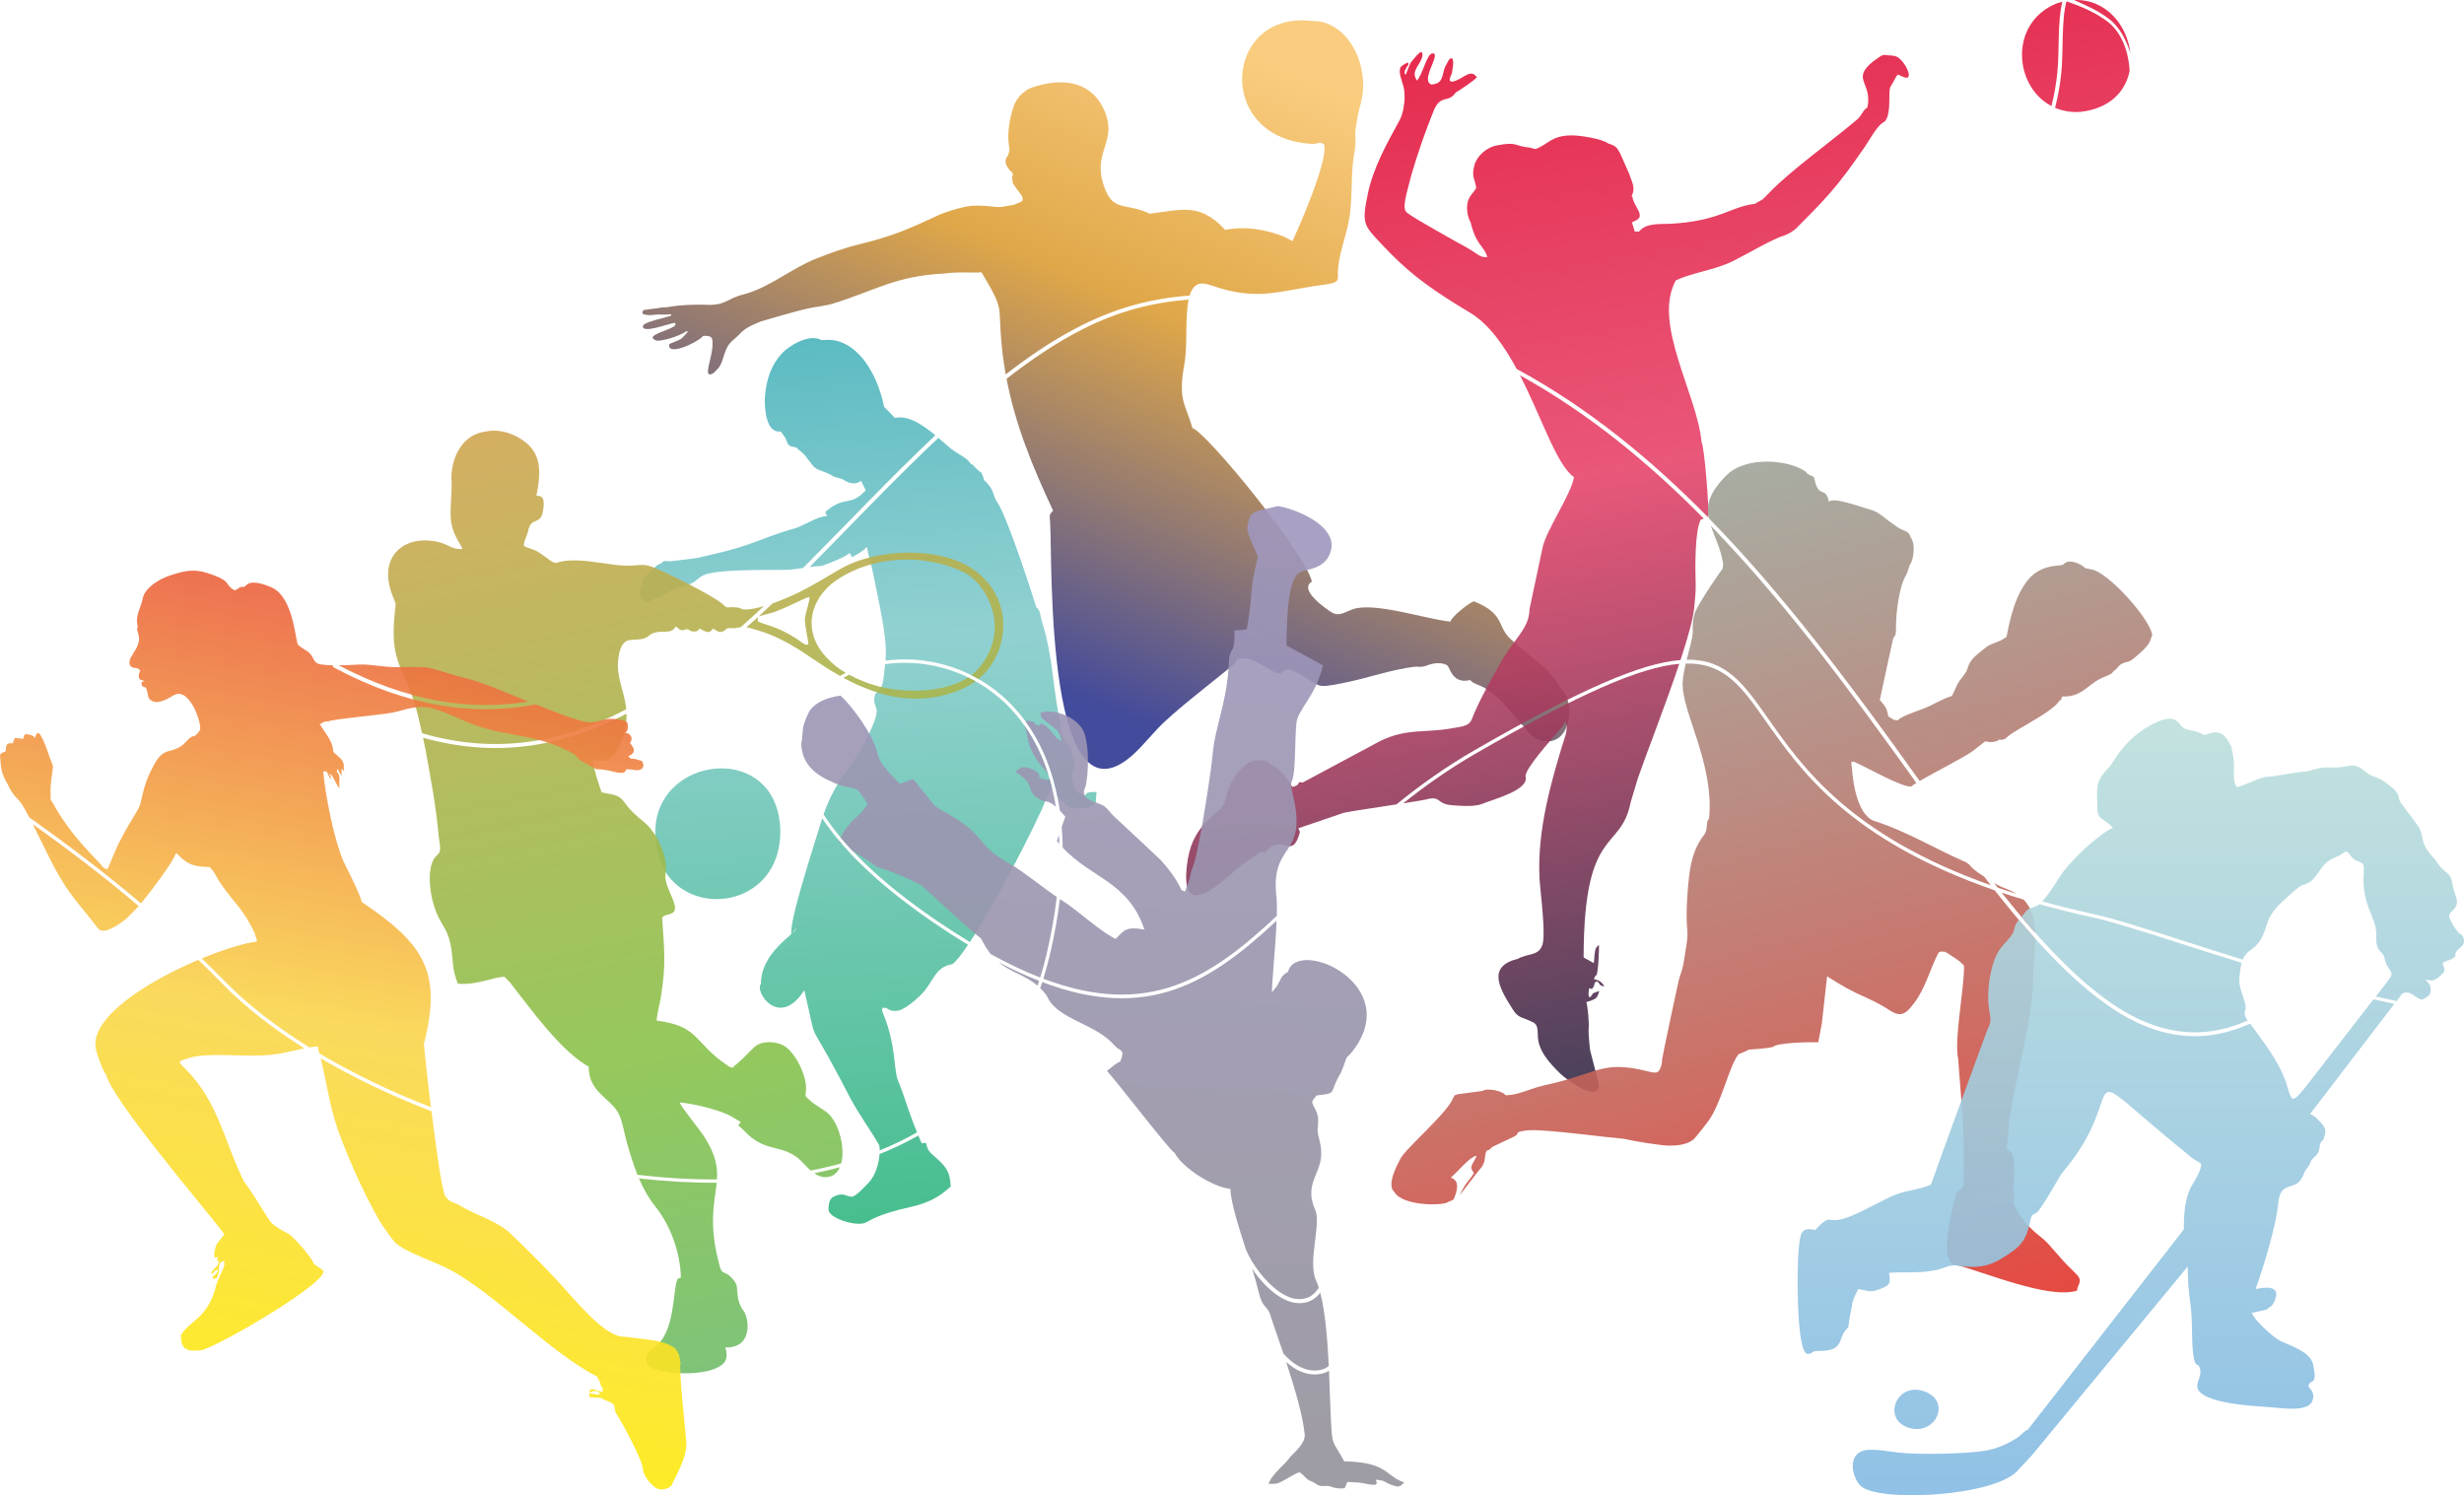 <?xml version="1.0" encoding="UTF-8"?>
<svg id="_レイヤー_2" data-name="レイヤー 2" xmlns="http://www.w3.org/2000/svg" xmlns:xlink="http://www.w3.org/1999/xlink" viewBox="0 0 771.44 468.19">
  <defs>
    <style>
      .cls-1 {
        fill: url(#GradientFill_7);
      }

      .cls-1, .cls-2, .cls-3, .cls-4, .cls-5, .cls-6, .cls-7, .cls-8 {
        fill-rule: evenodd;
        opacity: .9;
      }

      .cls-2 {
        fill: url(#GradientFill_4);
      }

      .cls-3 {
        fill: url(#GradientFill_8);
      }

      .cls-4 {
        fill: url(#GradientFill_6);
      }

      .cls-5 {
        fill: url(#GradientFill_5);
      }

      .cls-6 {
        fill: url(#GradientFill_2);
      }

      .cls-7 {
        fill: url(#GradientFill_1);
      }

      .cls-8 {
        fill: url(#GradientFill_3);
      }
    </style>
    <linearGradient id="GradientFill_1" data-name="GradientFill 1" x1="324.46" y1="212.89" x2="404.8" y2="23.62" gradientUnits="userSpaceOnUse">
      <stop offset="0" stop-color="#2f3791"/>
      <stop offset=".59" stop-color="#dd9e35"/>
      <stop offset="1" stop-color="#f9c771"/>
    </linearGradient>
    <linearGradient id="GradientFill_2" data-name="GradientFill 2" x1="491.33" y1="-11.64" x2="555.69" y2="353.33" gradientUnits="userSpaceOnUse">
      <stop offset="0" stop-color="#e30e34"/>
      <stop offset=".43" stop-color="#e7456b"/>
      <stop offset="1" stop-color="#202a46"/>
    </linearGradient>
    <linearGradient id="GradientFill_3" data-name="GradientFill 3" x1="286.05" y1="488.38" x2="259.87" y2="-11.16" gradientUnits="userSpaceOnUse">
      <stop offset="0" stop-color="#04ab56"/>
      <stop offset=".58" stop-color="#86cccd"/>
      <stop offset="1" stop-color="#0096a7"/>
    </linearGradient>
    <linearGradient id="GradientFill_4" data-name="GradientFill 4" x1="188.43" y1="66.9" x2="275.65" y2="477.26" gradientUnits="userSpaceOnUse">
      <stop offset="0" stop-color="#e59e53"/>
      <stop offset=".62" stop-color="#8ac34b"/>
      <stop offset="1" stop-color="#62ba7b"/>
    </linearGradient>
    <linearGradient id="GradientFill_5" data-name="GradientFill 5" x1="83.41" y1="481.01" x2="140.67" y2="156.27" gradientUnits="userSpaceOnUse">
      <stop offset="0" stop-color="#fff000"/>
      <stop offset=".49" stop-color="#fad64c"/>
      <stop offset="1" stop-color="#e8433a"/>
    </linearGradient>
    <linearGradient id="GradientFill_6" data-name="GradientFill 6" x1="516.75" y1="143.33" x2="593.86" y2="431.1" gradientUnits="userSpaceOnUse">
      <stop offset="0" stop-color="#9da79b"/>
      <stop offset=".2" stop-color="#a89489"/>
      <stop offset=".61" stop-color="#c5645a"/>
      <stop offset="1" stop-color="#e63128"/>
    </linearGradient>
    <linearGradient id="GradientFill_7" data-name="GradientFill 7" x1="360.16" y1="63.78" x2="334.46" y2="554.16" gradientUnits="userSpaceOnUse">
      <stop offset="0" stop-color="#a499c9"/>
      <stop offset="1" stop-color="#90908f"/>
    </linearGradient>
    <linearGradient id="GradientFill_8" data-name="GradientFill 8" x1="667.12" y1="487.72" x2="667.12" y2="205.96" gradientUnits="userSpaceOnUse">
      <stop offset="0" stop-color="#80b8e4"/>
      <stop offset="1" stop-color="#c1e2db"/>
    </linearGradient>
  </defs>
  <g id="_選手" data-name="選手">
    <g>
      <path class="cls-7" d="M268.8,76.54c-4.33,1.06-8.79,2.68-12.91,4.29-8.14,3.17-14.32,8.82-22.63,11.23-5.46,1.25-5.62,3.33-11.07,3.4-3.51-.11-5.96-.13-10.08.26-1.09.1-2.05.29-3.48.5-.38.06-1-.01-1.38.03-.45.05-.83.19-1.26.24-2.01.23-3.71.45-4.31.56-.41.08-.63.7-.55.99.11.38.68.44,1.4.56.77.13,2.24.03,3.18-.12,1.5.05,3.27.02,3.96-.06.89-.1.37.45.35.46-1.68.59-8.43,1.92-8.7,3.14-.59,2.68,8.16-.75,9.79-.91.56-.06.2.26.36.64-.86,1.55-10.19,3.23-6.09,4.83,1.33.51,7.43-1.34,9.39-2.78.32-.24.43.12.65.02-.52.49-1.52,1.8-2.12,2.22-1,.7-3.36,1.34-3.77,1.78-.67,3.89,8.84-.61,10.45-2.48.32-.37,2-.14,2.43.1.89.49.66,2.22.66,2.22.16,4.05-3.23,10.89-.05,9.35.58-.28,1-.87,1.46-1.3,1.55-1.32,1.88-4,2.86-6.28.26-.6.53-1.08.82-1.49.97-1.36,2.12-1.94,3.36-3.3,1.91-2.1,3.93-2.82,6.79-4.03,4.53-1.27,10.3-3.06,14.66-4.03,2.64-.59,5.43-.77,7.98-1.57,13.38-4.16,19.5-8.63,34.76-9.37,4.37-.64,9.57-.1,11.58-.4,7.4,12.4,5.05,9.8,6.32,22.83.3,3.13.73,6.17,1.27,9.16,7.13-5.52,14.32-10.38,21.56-14.22,12.48-6.62,23.89-9.56,36.01-10.46.85-2.82,2.45-4.41,5.53-3.56l1.51.44c14.41,5.03,20.98,1.53,35.15-.31,5.05-.65,4.14-1.67,4.24-3.34-.11-5.47,2.71-11.89,3.63-17.74.98-6.27.42-13.82,1.34-19.11,1.18-6.74-.01-4.85.71-9.51,1.06-6.83,1.04-4.62,1.83-8.63,2.09-10.54-4.26-24.38-15.69-24.23-27.67-3.29-30.7,37.36.64,38.51,1.97-.26,1.58-.65,3.16.02,1.71,4.43-8.17,26.95-9.86,30.38l-2.65-1.38c-5.91-2.31-12.1-3.35-18.39-2.1-7.95-8.61-13.55-6.32-23.64-5.08-6.89-3.36-11-.73-13.71-7.06-5.39-12.56,4.65-15.11-1-26.28-4.3-8.56-13.45-9.14-22.09-6.19-2.68.92-4.98,3.35-5.88,6.13-1.12,3.35-1.92,7.92-1.48,11.4.33,2.61.38,1.75-.26,3.87-.01.05-1.94,1.52.59,4.5,1.76,1.39.57,1.53.77,2.61.46,2.59-.08.95,1.13,2.85,1.04,1.64,2.68,2.82,2,4.2-.16.09-.34.22-.48.29l-2.16.91c-3.09.39-3.38.93-6.6.55-2.32-.27-4.53-.41-6.77-.22-3.31.29-9.08,2.38-9.47,2.56-9.63,4.42-13.85,6.59-25.73,9.51h0ZM315.13,118.61c7.9-6.16,15.87-11.5,23.86-15.54,11.39-5.76,22.02-8.39,33.14-9.26-1.15,5.54-.28,14.38-1.29,19.99-2.07,11.52.14,12.23,2.5,20.23,4.67,1.6,35.53,39.5,37.4,48.08-4.25,2.5,4.23,8.33,5.68,9.32.48.33,1.29.8,2.08.88,1.69.16,3.36-.98,4.95-1.52,6.75-2.4,22.26,2.91,30.65,3.86.27-1.48,5.7-5.81,7.34-6.38,10.45,4.21,6.77,8.27,12.31,12.51,6.47,6.28,9.84,6.47,14.92,14.84,4.59,3.43,3.62,18.57-6.14,16.28-2.26-.53-3.22-1.96-4.9-3.76-4.35-4.64-8.6-11.01-14.3-13.47l-1.43-.59c-1.17-.64-.75-.28-1.62-1.16-5.39,1.39-6.32-3.68-7-4.4-.61-.64-2.34-1.11-4.43-.74-2.24.39-2.97,1.31-5.35.94-7.25.68-15.23,3.64-23.1,5.17-9.24,1.81-6.22,1.05-14.93-3.61-4.21-2.25-3.05,2.07-6.93-.08-4.82-2.8-8.2-5.08-11.42-3.63-.59,1.36,0,.48-1.02,1.6-5.85,4.92-18.65,14.6-23.64,19.95-1.86,1.99-3.69,4-5.52,6.02-29.96,31.59-27.44-59.74-28.15-70.24-.19-2.89-.38-2.51.91-4.04-6.37-13.55-11.76-26.66-14.57-41.24Z"/>
      <path class="cls-6" d="M396.04,267.09c-1.14,0,.36.3,0,0h0ZM438.17,37.68c-4.05,7.38-8.24,14.92-9.91,22.92-1.97,9.45-1.28,9.86,3.96,15.5,8.05,8.65,13.83,12.98,23.62,19.14,1.69,1.06,2.84,1.72,4.47,2.71,5.89,3.58,10.56,10.21,14.52,17.57,22.22,12.04,41.85,28.05,59.84,46.36l.14-.06c.4-1.94-1.18-22.06-2.07-23.35-1.33-14.98-15.54-37.33-8.05-50.7,5.53-2.53,12.05-3.16,17.94-6.05,3.66-1.8,12.77-7.12,15.79-7.89,1.93-.74,3.04-1.43,4.24-2.63,3.36-3.36,6.79-6.78,9.92-10.35,4.56-5.21,7.17-8.98,11.24-14.84,1.51-2.18,3.64-6.24,5.64-7.6,2.27-.83,2.01-6.27,2.08-8.37.07-2.4,0-2.41,1.07-4.1.53-.82,1-2.21,1.65-2.58l1.54.7c3.24,1.48,1.64-3.03-.76-5.42-1.12-1.12-1.99-1.24-3.91-1.32-2.16-.53-2.7.7-4.47,1.75-7.43,5.83-.29,6.61-2.02,14.61-1.31.58-1.6,2.34-3.14,3.68-8.05,6.88-20.8,15.93-27.5,22.92-3.15,3.29-1.85,1.78-4.58,3.55-7.65.84-10.99,5.46-26.66,6.25-2.95.15-7.35-.38-9.59,2.41l-1.34.04-.89-2.86c1.16-.84,3.63-.88,1.79-4.19-2.49-4.48-1.06-3.22-1.9-4.17,1.43-2.51-.06-4.52-.74-6.86l-2.83-6.39c-1.12-2.01-1.33-2.36-3.76-3.14-1.75-1.42-8.86-2.59-11.69-2.53-6.18.13-7.01,2.75-11.06,4.29l-1.94-.48c-4.78-.41-3.58-1.97-10.28-.65-2.93.57-6.05,3.12-6.88,6.06-1.06,3.78.14,4.37.53,7.25-.88,1.64-2.28,2.48-2.71,4.61-.46,2.27.11,4.62.97,6.21,1.79,7.35,4.02,7,5.23,10.8-2.4.21-2.75-.84-6.47-2.98-1.86-1.07-3.93-2.1-6.11-3.39-1.95-1.16-12.37-6.9-12.91-7.84-.07-.12-.14-.22-.2-.35-.9-2.01,1.11-7.67,1.87-11.05,1.97-6.77,4.33-13.57,6.97-20.1,2.21-5.46,4.6-2.31,6.92-5.78.96-.53,6-3.88,6.65-4.8-2.09-3.02-4.51.91-7.76,1.38-1.43-.09-.44-1.56-.04-2.77.09-.94,1.03-5.07-.44-4.49-.59.23-.72.84-1.22,1.73-.62,1.11-.75,1.41-1.05,2.71-.55,2.49-1.15,3.52-3.78,3.72-2.86-1.23,1.1-6.87,1.13-9.03,0-.74-.42-.81-.96-.68-1.58.4-3.15,7.2-4.67,8.45-2.13-3.18,1.3-4.82,1.74-7.8.12-.84-.25-1.48-1.03-.78-.85.76-2.03,2.24-2.61,2.94-.22.26-1.17,2.8-1.18,2.77-.06-.18-.23,1.22-.52.95-.81-.75.46-2.22.93-3.05.18-.32-.02-.54-.1-.59-.29-.16-1.99.95-2.25,1.3-.98,1.31.39,4.49.79,6,.53,1.98.49,4.74,0,7.18-.27,1.36-.68,2.61-1.21,3.57h0ZM475.87,117.5c21.3,11.79,40.19,27.26,57.55,44.87l-.95.37c-1.89,3.73-1.74,15.22-1.58,19.97.08,2.61-.22,4.77-.41,7.2-.3,3.62-2.03,9.76-4.35,16.77-12.36.95-31.3,9.11-64.57,28.29-9.03,5.21-17.05,10.96-24.35,16.9-7.01,1.09-15.3,2.31-16.42,2.61l-14.29,4.86c.59,1.53.41.7.39,1.58-2.3,7.72-4.63,1.43-9.04,4.3-.79.51-1.28,1.26-1.8,1.86-.08-.07-.27-.18-.62-.33l-.47-.18-5.32,3.68c-3.21,1.66-19.77,20.5-18.17,2.05.76-8.72,3.59-13.35,10.27-18.63,3.33-2.64.84-7.75,8.28-14.25,2.1-1.83,6.35-1.9,8.12.21,2.91,1.02,4.79,4.45,6.53,6.78.81-.23,1.25-.44,1.58-.63,0-.01,0-.02,0-.03.75-.91-.09-.9,1.63-.74l24.25-12.99c8.45-4.09,13.93-2.42,22.48-3.99,2.4-.51,5.3-.38,6.24-2.94,1.76-4.82,6.98-14.23,9.65-18.74,3.82-6.47,8.35-9.9,8.35-15.54l4.1-19.31c1.02-5.3,9.12-16.95,9.83-22.12-5.37-3.63-10.07-18.59-16.9-31.88h0ZM439.29,251.55c4.29-.67,7.68-1.24,7.93-1.42,4.07-.76,2.47,1.67,7.62,2.02,2.98.2,6.97.55,9.52-.55,2.88-1.24,14.64-4.22,13.25-8.55.04-2.58,7.91-11.28,9.96-13.68,1-1.29,1.82-1.8,2.45-3.43.87,1.16.42,2.14.29,3.67-4.53,14.35-9.12,30.3-8.31,45.45.23,4.31,2.28,18.85.65,21.36-1.33,2.91-4.43,2.09-7.38,3.78-9.56,2.33-6.14,8.84-1.77,15.67.93,1.45,1.64,2.38,3.72,3.04,3.39,1.49,4.22,1.1,4.24,5.21.02,4.82,3.57,8.61,6.94,11.96,2.54,2.52,13.05,9.74,12.06,2.95-.04-.24-2.55-10-2.61-10.14-.1-.28-.59-5.76-.5-6.4.28-2.02-.24-7.19-.69-8.73.11-.04.27-.08.34-.1l1.03-.32c2.21-.81,2.05-1.25,2.7-3.07-3.35,1.08-1.3.71-3.08,2.08-.53-.72-.24-1.96-.09-2.96-.01.06.76.26.85.28,1.33-1.52.18-1.55,1.5-2.43,1.36.86.39,1.31,2.4,1.61-.63-1.16-1.58-2-3.27-2.23.14-.39.26-.8.48-1.15.91.67,1.14-8.51,1.1-9.63-.83.78-1.16.85-1.4,3.09-.1.91-.08,1.75-.21,2.63l-3.21-1.76c.07-41.75,11.64-32.66,14.77-48.74l2.29-7.6c3.01-8.55,8.76-23.27,12.89-35.6-12.17,1.03-30.86,9.13-63.66,28.04-8.4,4.84-15.91,10.16-22.8,15.66h0ZM651.19,35.04c9.48-.99,14.31-6.5,15.56-12.86-.26-5.63-2.36-11.9-6.82-15.34-3.88-3-8.46-4.86-12.92-6.43-1.66,5.48-.97,16.03-1.67,22.61-.4,3.74-1.04,7.3-1.93,10.73,2.27.97,4.87,1.46,7.78,1.3h0ZM645.7.55c-1.59,6.01-.88,15.64-1.59,22.33-.38,3.59-.99,7.02-1.84,10.32-11.8-6.19-13.29-26.03,1.59-32.11.62-.21,1.23-.39,1.83-.53h0ZM666.97,16.58c-1.22-3.82-3.13-7.9-6.56-10.56-3.42-2.64-7.28-4.36-11.04-6,9.96-.43,16.64,7.9,17.6,16.56Z"/>
      <path class="cls-8" d="M324.43,190.08c1.29,1.09,1.15,2.2,1.75,4.4.32,1.17.84,2.72,1.16,4.06.7,2.91,1.27,5.88,1.74,8.8.23,1.44,2.06,17.18,2.92,18.18.03,1.49.14,3.04.44,4.3.88,3.7,2.2,2.16,3.04,5.54,1.62,6.59.77,4.73.35,6.54-.49,2.09.49,5.36,1.84,6.34,2.25,1.64,2.66.07,2.73,0,.76-.1,1.71-.4,2.9-.22l-.21,2.7c-.1.45.43.85-1.49,1.73-1.81.83-3.89.64-5.9.63-2.35-.77-1.68-1.12-3.34-2.34-.58-.43-.96-.7-1.22-.95-2.86-14.44-9.31-24.9-17.39-31.92-10.81-9.4-24.54-12.63-36.51-11.01.74-7.05-2.28-18.82-3.56-25.8-.27-1.5-1.35-6.26-1.8-7.5l-.45-2.35c-1.07,1.12-1.89,1.69-3.97,2.87-1.31.74-.6-.04-1.47-.94-.81,1.04-7.24,3.68-8.79,4.06-1.3.04-2.52.17-3.73.34,12.84-12.92,26.39-27.32,40.32-40.44,2.06,1.77,3.85,3.43,5.15,4.27,1.59,1.02,4.14,2.32,5.1,4,1,.28.28-.04,1.15.87,2.86,2.99,1.4.35,2.52,2.86.9,2.02-.62.12,1.26,2.08,2.21,2.3,2.01,4.14,2.99,5.68.06.09.14.18.19.26,3.43,4.86,12.28,32.9,12.28,32.95h0ZM251.41,177.86c13.3-13.31,27.17-28.12,41.43-41.56-3.83-3.2-8.45-6.39-12.65-5.44l-3.39-3.48c-1.7-8.33-6.44-18.48-14.85-20.67-1.48-.39-3.19-.33-4.75-.21-3.9-2.29-10.47,2.06-12.34,4.08-3.31,3.57-4.97,8.04-5.4,13.91-.11,4.52.64,11.18,5,10.62l1.47,2.07c1.16,2.93.81,2.25,3.53,3,.44.72,1.6,1.21,2.73,2.63,3.33,4.16,1.9,3.45,6.96,5.39l1.68.9c.58.36,1.3.41,1.97.62,1.75.55.75.28,2.08.98,1.69.89,3.23.92,4.68-.14l1.5,2.95c-4.96,5.32-6.24,1.51-12.18,6.36-.87.71-.27.89.12,1.69-2.94-.02-7.71,3.26-10.37,3.95-4.04,1.05-9.3,3.09-13.18,4.53-5.7,2.12-11.62,3.4-17.5,4.73l-7.84.95c-2.4.11-1.86-.53-3.23.77-1.56.38-2.03,1.59-3.53,2.8-1.51,1.21-2.09,1.35-2.2,3.95-.5.37-1.75,3.27.52,5.09,1.51,1.08,1.39-.39,3.78-.98,2.38-.58,4.09-2.7,7.67-3.56,10.73-2.57-2.28-5.5,31.89-5.34,2.35.01,4.4-.29,6.41-.59h0ZM329.39,246.76c-3.09-12.52-9.02-21.74-16.32-28.08-10.65-9.26-24.2-12.39-35.96-10.72-.35,2.63-.39,6.34-1.56,7.81-.81,1.02-1.71,1.15-1.81,2.81-.27,4.12,2.83,1.74-1.99,11.88-4.98,10.48-9.84,12.8-13.91,24.55,6.46,9.98,17.63,21.11,35.02,33,3.74,2.56,7.33,4.87,10.8,6.97,8.26-12.6,21.18-37.74,23.67-44.32.71-1.88,1.11-1.66,1.78-3.53l.29-.35h0ZM303.06,295.85c-2.04,3.05-3.76,5.25-4.9,6.06-5.48.8-5.95,5.61-9.54,9.29-1.61,1.65-5.34,4.96-7.55,5.27-1.82.26-2.56-.26-2.56-.26-.76-.32-.5-.24-.94-.59-2.63-.11-.57-.27-1.46.57l.18.65c4.44,10.53,3.39,18.07,4.89,21.57,2.01,4.71,2.9,8.79,5.94,16.16-3.73,2.12-7.64,4-11.7,5.64,0-.56-.04-1.07-.11-1.52-2.32-4.26-6.2-9.4-9.16-14.98-1.19-2.24-2.15-4.08-3.31-6.3-10.75-20.41-6.48-8.22-11.03-27.37-7.91,12.4-15.71.27-13.57-1.95-.03-10.12,10.91-15.6,11.09-17.52l-1.55,1.88c-.75-4.07,7.32-28.52,9.23-34.86.14-.46.28-.91.42-1.34,6.61,9.93,17.76,20.93,34.84,32.61,3.74,2.56,7.34,4.88,10.81,6.98h0ZM287.51,355.56c-3.87,2.2-7.93,4.13-12.14,5.8-.2,3.09-1.31,6.96-3.69,9.24-1.13,1.09-3.74,4.13-5.06,4.09-1.23-.04-2.01-.64-3-.69-.92-.05-2.08.44-2.7.75-.96.48-1.53,1.6-1.52,4.03,0,2.61,8.4,5.25,11.3,4.15,1.89-.72,3.64-2.65,14.44-5.02,7.6-1.67,10.77-4.88,12.52-6.42-.32-4.95-1.26-6.07-5.98-10.2-1.59-1.39-1.66-3.29-1.73-3.34-.34-.22-1.18.08-1.31.03-.06-.07-.12-.14-.18-.23-.34-.76-.65-1.49-.94-2.19h0ZM244.31,260.39c-.34-32.23-49.9-22.55-37.01,10.63,7.85,16.98,37,13.32,37.01-10.63Z"/>
      <path class="cls-2" d="M230.95,405.48l-.23-2.21c.18-1.42-1.76-3.47-2.83-4.18-1.33-.89-1.92-.43-2.43-2.23-3.88-13.71-1.64-20.36-1.07-26.52-8.02.04-16.17-.43-24.35-1.37,1.37,3.19,3.05,6.23,5.33,9.07,4.42,5.53,7.68,14.15,7.8,22-.91.53-.89-.17-1.25.97-1.18,3.7-.78,15.04-6.04,20.08-1.47,1.41-4.56,2.55-3.25,6.02,1.66,2.91,16.07,4.3,22.32.93,2.39-1.28,3.09-2.94,2.15-6.12,9.17.21,7.38-10.11,5.26-12.05-.39-.92-.79-1.21-1.08-2.58l-.16-.42-.18-1.4h0ZM224.47,369.29c-8.19.05-16.53-.45-24.89-1.43-1.32-3.27-2.34-6.7-3.36-10.25-.81-2.84-1.33-6.74-2.69-9.19-2.64-4.73-9.29-6.53-9.21-14.42-8.99-5.09-18-17.96-24.71-26.44-.55-.61-1.01-.98-1.6-1.67-3.09-.19-8.37,2.66-14.68,2.12-.92-2.69-1.35-3.7-1.6-7.01-.91-12.02-3.78-9.42-6.28-18.92-1.06-4.02-1.64-10.96.94-13.88.8-.91,1.49-.96,1.39-2.84-.06-1.22-.34-2.49-.45-3.73-.85-9.37-2.36-17.2-4.05-26.57-.27-1.35-.55-2.72-.84-4.08,23.25,6.54,43.99,2.73,63.72-7.52.05,2.01-.19,4.19-.94,6.66-.66,2.18-1.77,4.75-3.02,6.31-1.84,2.3-3.73,2.15-6.78,1.22.65,3.68,1.82,7.24,2.93,10.45,4.4.95,5.43.52,7.73,3.89,1.24,1.83,4.03,4.17,5.79,5.62,3.84,3.18,7.44,11.16,6.52,15.97-.84,4.41,5.68,11.16,1.61,12.54-1.08.37-1.7.29-2.69,1.13.63,10.29,1.3,14.35-.39,24.91-.34,2.1-1.26,5.58-1.34,7.42,13.52,1.67,11.71,7.05,22.01,13.9.87.58.83.75,1.95.83.13-.49.53-.66,1.02-1.06,2.06-1.69,3.69-3.59,5.59-5.36,2.24-2.09,6.27-1.88,8.87-.67,3.81,1.78,7.91,9.9,7.28,14.54-.24,1.77-.12,1.43.9,2.44,2.12,2.1,4.78,3.13,6.3,4.65,3.32,3.34,5.12,10.7,3.87,15.43-3.12.86-6.31,1.61-9.55,2.24-1.57-1.36-2.86-3.02-3.92-3.86-5.71-4.5-10.55-1.73-16.97-8.67-.65-.7-1.25-1.03-1.8-1.73.24-.36.55-.46.77-.99-1.23-.61-2.46-1.54-4.01-2.26-3.85-1.78-10.96-3.46-15.1-3.82.68,1.8,6.09,8.15,7.98,11.18,3.32,5.33,3.93,9.11,3.71,12.93h0ZM196.07,222.1c-.54-5.83-3.32-10.23-2.47-16.02.38-2.58,1.08-5.32,3.58-5.67,1.41-.2,2.92-.08,4.24-.44,1.49-.4,1.78-1.18,3-1.68,2.85-1.18,5.62.54,7.16-2.12.88.42.74.85,1.51,1.08,1.15.33,1.48-.36,2.17-.24.55.1.71.7,1.93.73,1.17.04,1.31-.27,1.8-.91,1.26.42,3,2.2,4.17-.03.98.4,1.88,1.49,3.07.95,1.78-.8.34-1.17,3.31-1.07,1.26.04,1.69-.25,2.44-.36.92-.81,1.84-1.63,2.77-2.47,1.46-1.32,2.93-2.68,4.42-4.06-2.34.68-4.56,1.13-6.13,1.05-1.24-.07-.83-.5-2.41-.64-4.03-.34-2.24.75-4.74-1.34-2.87-2.4-17.61-9.89-21.88-11.43-3.69-1.33-4.21.28-11.12-.53-5.17-.6-11.24-1.97-16.41-1.2-2.79.42-2.15,1.2-4.41-.35-1.23-.85-2.28-1.74-3.56-2.5-1.67-1-2.78-1.06-4.45-1.86-.18-1.53.9-2.9,1.24-4.59,1.04-5.18,4.17-1.26,4.85-7.29.51-4.49-1.43-3.56-2.22-3.96,1.31-6.09,1.6-11.67-2.12-15.5-2.72-2.8-8.29-5.76-13.86-4.5-6.55.81-10.01,6.83-10.56,12.92l-.05.56v1.22c.29,4.17-.66,10.27-.09,13.67.73,4.35,3.06,6.89,3.55,8.42-3.28.12-4.28-1.35-7.08-2.09-10.36-2.77-19.12,3.68-15.3,15.3,1.77,5.4,1.62,1.92,1.05,8.14-1.43,15.61,4.1,16.51,7.61,31.65.36,1.53.71,3.09,1.05,4.66,23.33,6.74,44.09,2.93,63.94-7.5h0ZM233.74,196.41c1.18-1.05,2.36-2.11,3.54-3.19l-.06,1.31c2.59,1.37,5.36,1.13,12.22,5.49,1.05.67,2.71,2.31,3.59,1.73.29-.41-1.12-5.72-1.03-7.86.08-1.8,1.86-6.63,1.38-6.92-.8-.15-9.43,4.52-12.2,5.02l-3.64,1c1.44-1.32,2.9-2.68,4.37-4.08,2.86-1,5.59-2.16,7.23-2.96,6.21-3.02,8.92-4.93,14.2-7.94,11.03-6.27,30.72-7.04,41.25.19,13.08,8.98,11.75,26.1,1.75,34.41-.74-.42-1.48-.82-2.23-1.19.15-.12.3-.23.44-.36,3.94-3.3,7.79-9.82,6.71-17.41-.86-6.07-4.86-12.33-9.98-14.71-12.12-5.63-27.92-4.97-39.13,2.54-8.82,5.91-10.99,16.32-3.49,24.25,2.04,2.16,3.4,3.38,6.13,4.94-.61.31-1.22.64-1.8.98-2.3-1.29-4.56-2.7-6.76-4.19-5.81-3.92-11.54-7.98-19.41-10.22-1.35-.44-2.33-.69-3.06-.82h0ZM254.91,367.37c1.11.76,2.35,1.27,3.73,1.22,2.12-.07,3.51-1.29,4.3-3.11-2.63.71-5.31,1.34-8.03,1.89h0ZM264.05,212.24c11.61,6.27,24.38,9.29,37.68,3.25,1.32-.6,2.56-1.33,3.69-2.18-.76-.43-1.53-.83-2.31-1.2-5.02,3.34-12.24,4.29-18.01,4.15-7.47-.18-13.42-1.88-19.21-4.98-.63.3-1.25.62-1.85.96Z"/>
      <path class="cls-5" d="M184.51,436.1s0,0,0,0c1.28-.35-.58.28,0,0h0ZM164.98,219.5c.13.05.27.1.42.16-18.25,3.02-37.71.01-59.34-11.33,2.52-.03,4.94-.17,5.84-.23,4.28-.25,8.57.99,13.55.79,2.72-.11,5.35-.05,8.06.09,3.17.49,8.25,2.44,11.77,3.25,5.94,1.36,13.69,4.93,19.69,7.27h0ZM167.72,220.57c-19.35,3.71-40.04.78-63.19-11.57-.25-.14-.37-.41-.33-.68-2.4-.04-4.55-.25-5.15-.81l-.67-.74c-1.48-3.23-2.91-2.95-5-4.8-.95-.84-1.28-14.94-8.39-18.06-1.68-.74-5.38-2.14-7.27-1.13-.42.22-.7.6-1.1.85-1.17.59-.36-.28-1.58.33-.75.38-.03.26-1.61.91-3.37-2.05-.83-2.61-6.57-4.78-5.36-2.03-7.92-1.78-13.64.1-3.1,1.02-7.88,3.69-8.55,7.27-.54,2.9-2.49,5.31-1.53,8.76-.93,1.63,1.75,2.85-.6,7.01l-1.67,2.82c-.58,1.38-.53,2.67.96,3.02,1.64.32.93-.12,2.09.87-1.23,2.75.11,2.91.84,3.17.15.05.23.05.26.02.03.04.06.1.1.15-.45.15-.37.13-.82.33.08,1.5.14,1.22,1.31,1.67.9,1.25.35,3.35,1.67,4.01,2.09,1.48,5.15-.46,7.04-1.57,5.05-2.97,8.98,9.09,8.3,10.81l-.3.49c-.25.42-.84,1.01-1.21,1.33-3.1.52-2.25,3.47-8.26,4.81-2.38.53-3.79,2.65-4.85,4.74-1.61,2.87-2.64,5.66-3.42,9.02-.43,1.85-.6,3.22-1.37,4.5-2.86,4.77-3.9,6.42-6.36,11.28-.25.5-3.11,7.29-3.15,7.41-1.28.04-1.63-.86-2.3-1.6-4.14-4.4-6.88-7.19-10.19-11.74-1.2-1.65-1.94-2.75-3.01-4.45-.72-1.09-1.71-3.27-2.34-3.81.07-1.83-.18-2.57.05-4.85.68-6.81,1.15-4.81-.26-8.25-.26-.64-2.84-8.97-4.01-7.79-.33.33-.67,1.19-.77,1.54-.19-.62-.63-.83-1.23-1.01-2.36-.73-2.1.36-2.19.61l-.15.59-2.58-.31c-.35.65-.58.96-.67,1.74l-.79-.09c-1,.21-1.08.25-1.37,1.19l-.05,1.26c-.71.66-.9.05-1.84,1.26.36,4.63.25,5.47,2.61,9.55,1.94,4.18,2.82,3.3,4.94,7.04.54.96,1.08,1.95,1.61,2.96,11.76,8.31,23.49,17.18,34.97,26.91,3.37-4.03,10.41-13.46,10.83-15.58l.53.08c.57.49.99,1.08,1.66,1.61,2.8,2.23,4.77,2.37,8.6,2.55l.42.58c.75,1.12-.17-.74,1.66,2.47,4.04,7.07,8.07,9.15,11.93,17.71.16.89.59,1.47.69,2.29l-.21.28c-3.7.43-10.07,2.36-17.06,5.25,2.38,2.31,4.74,4.66,7.09,7.06,7.12,7.3,16.17,14.33,26.61,20.8.73-.12,1.5-.22,2.33-.31.44.46.29-.71.39.75.14.49.27.98.39,1.45,10.52,6.26,22.33,11.95,34.92,16.83-1.26-10.33-2.23-19.6-2.2-19.81,5.81-22.68,0-31.34-19.5-44.46-.1-1.81-5.26-11.77-5.69-12.74-2.86-6.44-5.7-20.76-6.33-28.1l.96-.05.16.14c.11.29,1.11,2.26,1.2,2.35.34-.58-.22-1.01-.39-1.77,1.1.44,1.44,1.95,2.09,2.9.41.61.5,1.25,1.08,1.64-.34-1.45.63-3.9-.86-5.16.24-1.23-.05-.32.46-.82.06.64.14.6.52,1.26l.55.9-.05-2.3c.46.56.4.48.93.92-.15-.72-.17-.44-.24-1.08.34-1.82-.78-2.92-2.11-4.06-.72-.63-1.16-.62-1.2-1.64-.31-3.18-2.81-5.52-4.24-8.28l.58.08c.62-.72,1.08-.64,2.19-.74,1.69-.73,16.29-2.01,19.89-2.7,3.31-.63,5.63-1.75,9.32-1.81,4.65-.07,11.23,3.73,16.71,5.71,9.8,3.54,19.3,2.89,29.53,8.27,3.99,2.1,1.21,1.76,4.69,3.47,1.29.63,2.35,1.39,3.7,2.01l.08.06,1.57.05c3.32.22,7.46,2.38,7.7-.05l1.73.07c.81.08,1.43.37,2.29.18,1.35-.31,1.58-1.21,1.29-2.08-.29-.87-.41-.81-1.1-.98-.82-.26-1.7-.6-2.69-.48l-.39-.37c-.37-.41.09.33-.39-.52,1.64-.39,2.28-1.86,1.07-3.27l-.59-.83c1.1-1.23.33-2.96-1.46-3.18.33-.29.76-.56.81-1.44.08-1.64-.16-2.14-1.67-2.46-6.35-1.35-6.32.93-10.68.63-3.2-.22-11.66-3.65-16.52-5.59h0ZM135.08,347.94c-12.47-4.8-24.2-10.41-34.69-16.57,2.35,9.46,2.7,15.74,6.62,25.7,3.53,8.98,6.84,16.31,11.5,24.69.83,1.45,4.34,6.5,5.28,7.38,3.19,2.98,12.48,5.96,17.1,8.43,13.96,7.45,31.36,25.94,46.05,33.47l.06.07c.54,1.55.6.47,1.03,2.44.31,1.42.74-.04.63,2.37l-2.51-.81c-1.09-.36-1.55-.12-1.62.99.09-.04.23-.11.44-.2.46-.2-.24,0,.5-.2,1.46-.42,1.96.03,2.51.96-1.67.02-2.19-.29-3.44-.36-.02,1.33-.33,1.26,2.47,1.32,1.84.04.74.15,2.93.96,3.84,1.41,1.67,2.08,3.16,4.31,1.96,2.93,7.92,14.39,8.04,16.44.28,2.74,2.07,5.06,4.22,6.56,1.36.95,3.76.44,4.9-.78,1.14-2.65,4.65-8.28,4.63-12.94,0-1.77-2.62-25.02-1.78-25.31l-.55-2.75c-.36-.83-.89-1.56-1.47-2.13-2.26-1.37-3.58-1.74-6.48-2.27-1.41-.26-9.25-1.17-9.27-1.18-5.55.26-14.45-10.54-17.28-13.54-5.69-6.55-12.2-13-18.28-18.8-3.95-3.77-10.7-5.72-15.18-8.35-1.69-.99-1.09-.71-2.93-1.4-.88-.33-1.83-1.14-2.3-1.97-1.02-1.79-2.8-14.64-4.27-26.54h0ZM95.26,328.26c-4.67.91-7.84,2.19-15.49,2.28-5.11.06-16.03-.82-20.47.72-.97.34-2.33.65-3.01,1.02.06,1.02.94,1.58,1.81,2.45,10.31,10.32,12.12,22.82,18.34,35.32,1.23,1.31,6.36,9.61,7.77,11.84,1.2,1.89,3.72,3.15,6.04,4.4,1.8.97,7.98,8.26,7.93,9.38.02,0,2.28,1.64,2.83,2.02,3.65,2.56-31.72,23.52-37.96,25.09-4.21.43-6.56.02-6.38-4.79,2.86-4.64,8.46-5.15,11.01-15.52.53-2.14,2.94-6.03,2.54-7.07-.18-.47.5-.55-.43-.49l-.93.55c-.21.9-.28.55-.32,1.7-.03,1.09-.13,4.14-2.04,2.95.17-.88.43-.39,1.05-1.14.4-.49.61-.9.63-1.51-2.08.71-1.36,2.59-2.01,1.07.84-1.53,1.45-1.49,1.92-2.37l.42-.81-.05-.07c-.19-.68,0-.54-.62-.79.22-.31.38-.49.49-.93-1.45.25.32.31-1.15.22l-.12-.99c.05-.91.44-2.58.8-3.2.48-.84,2.11-2.41,2.3-3.28-7.17-9.32-35.04-41.92-36.95-49.85-1.02-1.08-2.69-5.83-3.14-7.7-2.43-9.96,16.09-21.46,32.01-28.22,2.49,2.4,4.96,4.86,7.4,7.37,6.94,7.12,15.7,13.98,25.78,20.32h0ZM43.42,283.69c-.16.19-.31.35-.44.49-.95,1-1.85,1.9-2.79,2.87-1.39,1.42-5.17,3.99-7.23,4.34-.63.04-.95.1-1.49-.08-.49-.17-1.26-1.18-1.59-1.64-2.56-3.39-5.54-6.75-7.97-10.1-4.45-6.12-7.95-14.19-11.64-21.49,11.15,7.93,22.27,16.39,33.15,25.62Z"/>
      <path class="cls-4" d="M654.68,178.25c5.47.86,18.72,15.9,19.14,20.62-.88,2.05-.1,2.65-5.92,7.4-1.53,1.25-2.03.81-3.46,1.5-1.33.64-1.3,1.49-2.67,2.32-.54.68-.63.84-.93.92-.81.57-2.14.94-2.99,1.36-4.53,2.23-6.16,5.99-12.24,5.7-.49,1.78.03.26-1.39,2.05-2.19,2.74-10.59,7.14-13.66,9.1-3.11,1.94-2.17,2.26-4.09,2.44l-.46-.14c-.52.39-.1.27-1.2.64-.34.11-.88.18-1.25.2-.73.03-1.26-.14-2.06-.22l-3.84,3.02c-2.82,2.02-11.99,6.68-16.63,9.38l-.03-.04-.03-.04-.03-.04-.03-.04-.03-.04-.03-.04-.03-.04-.12-.17-.03-.04-.03-.04-.03-.04-.03-.04-.03-.04-.48-.67-.03-.04-.03-.04-.03-.04-.03-.04-.06-.08-.03-.04h0c-.25-.35-.49-.69-.73-1.02-.76-1.06-1.51-2.11-2.27-3.17l-.23-.32c-.74-1.03-1.49-2.06-2.23-3.1l-.17-.23c-.71-.99-1.43-1.98-2.14-2.96l-.27-.38c-.73-1-1.46-2.01-2.19-3.01l-.29-.39c-.68-.94-1.37-1.87-2.06-2.81l-.33-.45c-.71-.97-1.42-1.93-2.13-2.89l-.41-.55c-.64-.87-1.29-1.73-1.93-2.6-.15-.2-.29-.39-.44-.59-.68-.92-1.37-1.84-2.06-2.75-.18-.24-.36-.48-.54-.71-.61-.82-1.23-1.63-1.84-2.44-.21-.28-.42-.55-.63-.83-.63-.82-1.25-1.65-1.88-2.47-.21-.27-.42-.55-.63-.82-.6-.78-1.2-1.56-1.8-2.34-.25-.33-.5-.65-.76-.97-.59-.76-1.18-1.52-1.77-2.28-.24-.3-.47-.6-.71-.9-.58-.74-1.16-1.48-1.75-2.22-.3-.38-.6-.76-.9-1.14-.55-.69-1.1-1.38-1.65-2.07-.26-.32-.52-.65-.78-.97-.58-.72-1.16-1.44-1.75-2.16-.32-.39-.64-.78-.96-1.17-.54-.66-1.08-1.31-1.62-1.97-.31-.37-.62-.75-.93-1.12-.56-.68-1.13-1.35-1.69-2.03-.31-.38-.63-.75-.94-1.12-.54-.64-1.08-1.28-1.62-1.92-.34-.4-.69-.81-1.03-1.21-.57-.67-1.14-1.33-1.71-1.99-.3-.34-.59-.68-.89-1.02-.54-.62-1.09-1.25-1.64-1.87-.37-.42-.74-.84-1.11-1.26-.56-.63-1.13-1.27-1.69-1.9-.3-.33-.6-.66-.89-.99-.56-.62-1.12-1.24-1.69-1.86-.37-.41-.75-.82-1.12-1.22-.57-.62-1.14-1.23-1.71-1.85-.3-.32-.59-.63-.89-.95-.59-.63-1.19-1.26-1.78-1.88-.37-.38-.73-.77-1.1-1.15-.58-.61-1.17-1.21-1.75-1.81-.29-.3-.58-.59-.86-.89h0c-.78-3.92.07-7.88,5.48-13.33,6.11-6.16,19.36-5,24.66-1.37l.64.63s.08.11.11.17l1.05.56c1.03.41.97.21,1.27,1.51,1.37,5.87,3.43,1.66,4.44,6.74,1.19-1.72,10.31,1.74,12.59,2.33,2.57.63,4.04,2.04,6.15,3.67.83.64,1.63,1.09,2.41,1.7,2.14,1.67,3.79.97,4.5,3.57,1.57,1.85.82,7.18-.29,8.35l-1.04,3.06c-.04.07-.1.16-.14.23-.04.07-.1.15-.14.22-2.07,3.52-3.01,11.54-3.05,15.62-.01,1.74.15,2.93-.85,3.87-1.38,6.46-2.87,12.89-4.21,19.4,1.75,2.02,2.22,2.58,2.65,5.18,1.46.66.87,1.01,2.94,1.21,1.34-1.42,6.28-2.94,8.47-3.82,2.63-1.05,5.73-3,8.22-3.72l.29-.07c2.36-4.73.92-2.81,4.02-6.93,1.64-2.18.24-3.14,4.53-6.65,3.86-3.15,2.9-2.11,6.87-3.89l1.67-1.02c.88-4.74,2.23-10.19,4.21-13.97,2.84-5.42,6.02-7.91,11.88-8.4,2.46-.2,1.24-.42,2.81-1.09,1.59-.67,4.73.79,5.74,1.89l1.84.42h0ZM599.95,245.16v-.02s-.02-.02-.02-.02v-.02s-.02-.02-.02-.02v-.02s-.02-.02-.02-.02c-.22-.31-.44-.62-.66-.92v-.02s-.02-.02-.02-.02v-.02s-.02-.02-.02-.02c-.77-1.07-1.53-2.14-2.3-3.21l-.17-.23c-.77-1.06-1.53-2.13-2.3-3.19l-.09-.13c-.74-1.02-1.48-2.05-2.22-3.07l-.22-.3c-.74-1.02-1.48-2.05-2.23-3.07l-.24-.32c-.71-.97-1.42-1.94-2.13-2.92l-.26-.36c-.73-.99-1.46-1.99-2.19-2.98l-.32-.44c-.7-.95-1.4-1.89-2.1-2.84l-.34-.45c-.69-.93-1.38-1.85-2.07-2.78l-.44-.58c-.71-.94-1.41-1.88-2.12-2.82l-.37-.49c-.66-.87-1.32-1.74-1.98-2.61l-.47-.62c-.7-.91-1.4-1.83-2.1-2.74-.16-.21-.33-.42-.49-.64-.63-.82-1.27-1.64-1.91-2.46-.17-.22-.35-.45-.53-.67-.69-.88-1.37-1.75-2.06-2.63-.19-.24-.37-.47-.56-.71-.64-.81-1.28-1.61-1.92-2.41-.22-.27-.43-.54-.65-.81-.64-.8-1.29-1.6-1.93-2.4-.2-.25-.4-.5-.61-.75-.66-.81-1.32-1.62-1.98-2.42-.22-.27-.44-.54-.66-.81-.63-.77-1.27-1.53-1.9-2.29-.21-.25-.41-.5-.62-.74-.69-.83-1.39-1.66-2.09-2.48-.21-.25-.43-.5-.64-.75-.63-.74-1.26-1.47-1.89-2.21-.22-.26-.44-.52-.67-.78-.69-.8-1.38-1.6-2.08-2.39-.22-.25-.44-.5-.66-.75-.64-.73-1.29-1.46-1.93-2.18-.25-.28-.51-.57-.76-.85-.66-.74-1.33-1.48-2-2.21-.22-.24-.45-.49-.67-.73-.68-.75-1.37-1.5-2.06-2.24-.24-.26-.48-.52-.72-.78-.67-.72-1.34-1.43-2.01-2.14-.22-.23-.43-.46-.65-.69-.75-.79-1.5-1.57-2.26-2.35,1.17,3.45,3.1,7.09,3.89,11.87l-.16,1.54c-.08.03-7.49,10.51-8.77,14.03-.68,2.4-.61,3.58-.61,5.97-.11,2.04-1.06,5.25-1.9,8.54,12.42-.2,17.86,7.54,25.65,18.61,10.6,15.08,25.62,36.44,69.59,52.01l-.03-.04c-.28-.36-.55-.71-.83-1.07l-.03-.04-.17-.22c-.33-.42-.65-.84-.97-1.27-1.37-.87-2.75-1.81-3.82-2.82-.63-.59-.7-.94-1.69-1.59-.53-.43-.18-.12-.98-.47-9.92-4.44-17.58-9.14-27.27-12.41-5.68-1.11-7.37-11.41-7.7-16.92,0-.39-.08-.57-.18-.66-.02-.1-.02-.2,0-.27.24-1.23-.55-.74.78-.92,4.35,1.91,14.98,8.04,17.97,7.79.21-.24.78-.63,1.58-1.13h0ZM624.34,276.48c1.94,1.23,3.33,1.54,5.56,2.6.54.25,1.03.53,1.5.82-2.02-.63-3.98-1.28-5.9-1.93l-.02-.02-.24-.3-.02-.02-.02-.02c-.28-.36-.57-.73-.85-1.09l-.02-.02h0ZM633.59,281.68c-2.37-.71-4.66-1.44-6.89-2.18l.02.02c.22.27.43.55.65.82.16.2.32.4.49.61.22.27.44.55.66.82.15.19.31.38.46.57.23.28.45.56.68.83.17.21.34.41.5.62.21.26.42.51.63.77.17.21.35.42.52.63.21.26.43.51.64.77.18.21.35.42.53.64.21.25.42.5.64.76.17.21.35.41.52.62.22.26.44.51.66.77.17.2.34.4.52.6.22.26.44.51.66.76.17.19.33.38.5.57.23.26.46.53.69.79.16.18.32.37.49.55-.15-4.02-.99-7.64-3.57-10.33h0ZM637.18,293.92c-.21-.23-.42-.46-.62-.7-.19-.22-.39-.43-.58-.65-.19-.22-.39-.44-.58-.66-.21-.24-.43-.49-.64-.73-.2-.23-.4-.46-.59-.68-.19-.23-.39-.45-.58-.68-.2-.24-.41-.47-.61-.71-.19-.22-.37-.44-.56-.66-.22-.26-.44-.52-.67-.79-.16-.19-.32-.37-.47-.56-.25-.29-.49-.59-.74-.88-.13-.16-.26-.31-.39-.47-.27-.33-.54-.66-.81-.99l-.33-.4c-.29-.36-.58-.71-.87-1.07l-.26-.32c-.3-.37-.6-.75-.9-1.12l-.22-.27c-.32-.4-.64-.8-.95-1.19l-.17-.21c-.33-.41-.65-.83-.98-1.24l-.14-.17h0c-45.48-15.71-60.85-37.57-71.65-52.94-7.57-10.78-12.87-18.31-25.07-18.07-.49,2.04-.89,4.05-.99,5.79-.49,9.16,10.07,25.55,8.26,42.89-.85.32-.49,2.85-1.14,4.3l-.37.63c-2.71,3.39-4.02,7.47-4.66,12.42-.51,3.81-1.16,12.5-.67,16.91.36,3.29-.43,5.84-.88,9.33-.4,3.09-.9,3.92-1.68,6.6-.25.84-5.27,24.46-5.26,24.99l-.13,1.46c-.83,3.08-1.37,3.13-4.57,2.33-13.38-3.34-15.55.38-28.57,3.56-2.62.64-5.25,1.16-7.73,2.05-2.24.81-5.55,2-8.09,1.91-.71-1.34-5.86-2.38-7.13-1.35-.09,0-7.96,1.07-7.98,1.08-1.6.77-.48-.06-1.23,1.12-1.98,4.93-14.8,15.65-16.58,19.12-1.22,2.37-4.32,8.22-1.84,10.34,2.39,4.42,15.53,4.44,16.98,3.04.35-.12,1.63-.66,1.57-.71,0-.06,1.95-4.07.62-5.78-.32-.42-.87-.89-1.52-1.03,2.37-2.04,5.76-6.41,8.11-6.9-.65,1.8-1.9,2.86-1.64,4.14l.78,1.35c-.97,1.5-1.29,1.89-2.4,3.2-.52.62-1.66,2.83-2.08,3.74l6.2-8.03c.87-.88,1.1-1.41,1.59-2.65.58-5.19.72-2.25,2.41-4.47l6.7-3.18c2.35-1.08-.19-1.41,3.59-1.93,1.78-.24,3.42-.17,5.21-.06,8.42.52,17.28,1.83,25.78,2.62,3.01.72,10.62,1.97,13.84,2.13l2.1-.05c2.47-.15,4.89-.88,6.12-2.19,1.25-1.45,3.27-4.02,4.27-5.37,4.16-5.59,6.58-17.42,9.57-21.07.94-.3,2.01-.82,3.23-1.38.17-.08,5.81-.31,7.62-.89,1.08-1.31,11.7-1.53,14.07-1.42l1.1-5.8,1.66-14.84c4.96,3.14,7.28,4.5,12.94,6.99,1.56.69,2.73,1.35,4,2.03,3.4,1.82,5.74,4.8,9.07.89,1.08-1.27,1.83-2.27,2.66-3.65,2.7-4.51,3.77-9.01,6.23-13.69.75-.53.85-.29,2.11-.24,2.01,1.36,4.23,2.48,5.86,4.31.1,7.38-3.17,23.16-1.85,29.09.67,9.4,1.73,19.36,1.75,28.77l-.06,10.84c-.88,2.07-1.81,1.56-2.46,3.05-.03.07-2.05,9.02-2.08,9.3-.41,3.4-.98,6.83-.42,10.23l.33.06c.25.72.34,1.1.54,1.68l1.12.48c9.55,2.46,29.44,10.99,38.48,8.29.35-2.63,2.34-2.89-.96-5.98-5.14-4.81-7.54-8.76-10.33-10.81-1.41-1.01-4.01-3.51-5.09-4.82-3.83-4.64-2.37-4.56-3.54-5.77.21-1.28.76-2.98-.06-3.73.03-2.63,1.51-12.35-1.61-12.82-.14-.17-.24-.26-.3-.31,0-.08,0-.23-.05-.48l.73-8.27c1.71-12.79,7.33-31.66,7.48-44.42.05-4.21.62-8.64.66-12.76Z"/>
      <path class="cls-1" d="M323.59,226.06c-1.35-.45-2.13-.46-2.56-.25,5.22,7.13,9.11,16.38,10.79,28,.51.52,1.07,1.14,1.71,1.89l-1.13,3.22c.18,2.09.29,4.26.32,6.49,9.01,9.65,20.55,10.65,25.6,25.67-5.84-1.09-6.34.22-9.01,2.91-4.08-1.75-12.01-8.98-16.2-11.64-.43-.27-.86-.55-1.28-.83-.66,5.48-1.69,11.3-3.14,17.47-.61,2.57-1.29,5.06-2.04,7.47,32.95,12.44,52.22-.11,73.09-19.67.07-2.43.05-4.53-.11-5.98-2.01-17.61,10.08-11.86,5.08-32.26-1.06-4.34-.2-2.59.34-6.4.51-3.65.39-10.8.82-15.59.4-4.49,6.06-8.46,8.33-18.21l-11.43-6.26c.16-12.32.82-20.47,3.97-22.71,1.89-1.34,8.71-.82,10.06-7.43,1.5-7.37-10.85-12.55-16.68-13.5-7.22,1.87-8.57,1.13-9.44,5.69-.27,1.41-.17,2.14.29,3.46.7,2.05,2.13,4.81,2.87,6.72-3.17,12.74-1.05,8.76-3.49,22.77-5.58.87-3.36-1.32-3.96,4.21-.33,2.99-1.59,2.42-1.61,5.71-.46,12.45-4.43,20.71-5.09,28.93-.39,4.91-4.21,30.07-6.07,35.06-.7,1.87-.8,2.27-1.19,4.2l-1.41,3.95-1.08-.42c-1.85-3.83-3.88-6.44-6.52-9.42-4.69-4.42-9.31-8.75-14.12-13.2-2.7-2.49-2.5-3.57-5.55-4.58-2.6-.86-5.54-2.03-3.96-4.98,1.11-4.07,1.47-15.23-1.25-18.78-3.59-4.68-10.2-5.67-12.85-4.53.55,2.11-.14,1.09,3.5,4,2.03,1.62,2.36,1.51,3.13,4.76-3.17-1.52-2.74-3.84-6.25-5.43-.42-.19-.84,1.85-2.48-.5h0ZM320.62,227.04c3.08,4.35,5.67,9.48,7.57,15.44-.29-.47-.75-1.06-1.43-1.82-3.97-4.45-4.74-7.58-5.53-12.13,0-.02-.46-.76-.61-1.49h0ZM328.59,243.83c.81,2.75,1.48,5.68,1.98,8.78-2.82-2.49-3.28-1.06-5.49-2.57-4.04-2.3-.57-4.37-7.16-8.33,1.44-1.49,2.65-2,5.2-.88,4.44,1.95.07,2.54,4.44,3.31.02-.04.84.14,1.03-.31h0ZM331.53,261.42c.05.91.09,1.84.12,2.78-.26-.3-.51-.61-.76-.93l.65-1.84h0ZM330.86,280.86c-.65,5.6-1.7,11.56-3.19,17.9-.59,2.52-1.26,4.96-2,7.33-4.84-1.89-9.98-4.31-15.46-7.32-1.05-1.3-2.07-2.89-3.04-4.9-4.52-3.4-18.32-16.51-18.96-16.84-3.13-1.63-10.82-5-13.77-5.59-.6-.7-4.52-3.22-7.73-5.22-1.25-1.34-2.42-2.66-3.51-3.96,2.66-5.76,6.73-6.93,8.41-10.64-4.59-7.16-3.08-3.37-10.52-6.51-6.23-2.64-9.98-5.99-10.26-12.33.4-1.05.29-3.07.66-5.31.51-1.82,1.22-3.54,2.13-5.14,1.66-2.09,4.53-3.84,9.55-4.53,4.02,3.78,10.24,12.34,11.5,17.99.83,3.76,4.48,6.9,7.06,9.64l4.15-1.51,6.39,7.91c1,1.33,4.03,2.41,8.64,5.58,7.79,5.37,5.31,7.52,15.46,13.2,3.78,2.12,9.11,6.55,14.5,10.24h0ZM262.75,263.32c-.05.13-.1.25-.15.38.2.11.53.31.97.57-.28-.32-.55-.64-.82-.96h0ZM312.72,301.32c4.42,2.31,8.62,4.24,12.62,5.8-.17.51-.34,1.03-.51,1.53-4.02-3.45-8.22-4.1-12.11-7.33h0ZM325.67,309.42c.22-.64.44-1.28.65-1.92,33.04,12.53,52.5.23,73.37-19.22-.36,8.89-1.66,20.96-1.42,22.41l1.49-1.93c1.24-1.96,1.17-3.18,3.5-4.48,2.97-10.88,36.4,3.96,20.24,24.84-1.82,2.35-1.65.9-2.66,4.18l-.93,2.41c-4.13,6.79-.78,6.54-7.7,7.28l-1.14,1.46c-.95,1.21,1.67,3.12,1.63,6.15-.06,4.43-.57,2.28.6,7.31,2.15,9.22-5.73,11.44-1.48,21.04,1.86,4.21-2.42,16.19.18,21.89.33.72.63,1.52.9,2.4-1.35,1.96-2.84,3.34-5.66,3.52-7.08.47-14.83-9.78-17.17-15.54-2.35-7.31-4.92-15.5-4.81-18.94-5.66-.57-15.22-6.78-17.55-11.37-1.22-.27-17.82-22-21.13-25.59,1.56-1.16,2.19-1.97,4.18-2.99,1.64-4.02-.17-3.05-1.83-4.99-5.36-6.24-15.46-7.72-19.9-13.33-.84-1.06-.99-1.86-1.56-2.59-.6-.76-1.2-1.42-1.81-2.01h0ZM392.02,397.28c.4,1.28.76,2.45,1.05,3.48.47,1.66,1.2,5.06,1.89,6.58,1.02,2.26,2.18,2.22,2.83,4.65.36,1.32,2.07,6.01,4.03,11.83,2.77,3.17,6.37,5.56,10.42,5.29,1.63-.11,2.81-.61,3.78-1.39-.4-8.2-1.09-16.94-2.68-22.96-1.44,1.84-3.14,3.08-6.01,3.27-5.65.37-11.56-5.23-15.31-10.74h0ZM402.72,426.48c2.71,2.46,5.98,4.1,9.6,3.86,1.55-.1,2.76-.51,3.77-1.15.24,5.46.37,10.58.55,14.41.48,9.85.41,6.92,4.22,13.97,13.91.27,12.75,4.67,18.78,6.59-1.62,1.89-2.05,1.35-4.37.65-2.43-1.08-1.57-1.19-4.58-1.5,1.51,2.83-2.37,1.15-5.52.88l-3.32-.18-.87,1.99c-.88.09-1.46.08-2.19,0-.16-.02-1.08-.19-1.27-.23-2.59-.53,1.94-.17-2.22-.5-3.2.23-2.47-.6-5.19-1.63-1.03-.33-2.68-2.6-3.23-2.61-.95-.03-3.97,2.13-6.27,3.17-1.46.66-2.11.33-3.42.42.91-3.01,5.4-6.26,6.82-8.5.3-.47,4.75-4.02,4.48-6.9-.54-5.83-3.23-14.93-5.79-22.7Z"/>
      <path class="cls-3" d="M622.83,316.51c.78,3.97.15,3.88-.97,6.84-1.42,3.73-17.16,46.94-17.26,47.46-1.64,1.17-7.48,1.99-10.06,2.87-4.8,1.63-12.13,6.38-17.28,7.88-5.69,1.66-3.63-1.94-9,3.59-4.55-1.15-4.62,1.39-5.09,5.66-.64,5.74-.76,31.36,2.4,33,.99.52,1.81-.52,2.59-.72l1.72-.1c7.21,0,5.77-3.81,7.73-6.2,1.54-1.89.92-.63,1.34-3.32.16-1.01.47-2.74.76-3.93.36-1.46-.09-.47.27-1.65.98-3.23.65-1.61,1.77-4.24,3.28.44,3.65,1.26,7.07-.11,2.98-1.19,3.11-1.63,2.62-5,5.3-.4,9.42.28,14.88-.9,2.15-.47,4.15-1.69,6.21-1.39,8.38,1.22,11.63-.16,17.89-4.69,4.35-3.15,4.61-7.02,5.42-10.07.41-1.54.66-.9,1.97-1.94,1.24-.99,6.47-10.13,7.5-11.92,23.91-27.75-.13-38.24,41.1-4.98.89.68,1.8.89,2.77,1.83-.24,3.29-2.78,5.66-3.96,8.91-1.3,3.59-1.48,7.47-1.52,11.59l-48.82,62.68c-.47.15-.04-.1-.8.43-1.63,1.13-1.13,1.48-4.8,3.45-2.03,1.09-4.53,2.1-7.13,2.6-5.71,1.09-21.44,1.43-27.84.68-3.01-.35-5.86-.94-8.98-.86-7.58.19-5.56,8.78-2.69,11.38,5.6,5.08,41.3,3.29,48.89-4.7l4.67-5.02,48.74-59.05c0,3.85.21,7.16.76,11.01.97,6.82.23,11.48,1.04,16.9.6,4.05,1.32,1.98,1.96,3.77,1.2,3.36-3.02,5.76,1,8.38,4.15,2.71,13.59,3.5,19.39,3.86,5.46.33,14.03,2.04,15.04-2.37.49-2.13-.57-2.83-1.44-4.08.63-2.16,1.83-.66,2-3.09.06-.82-.34-3.17-.55-3.95-1.11-4.21-8.56-6.04-11.07-7.63-1.83-1.15-7.53-6.27-8.05-8.31l4.7-1.03c.58-.8,1.43-.51,2.37-2.57,2.68-5.9-4.68-4-5.88-3.86,2.3-6.35,6.43-19.7,7.08-26.93.68-7.62,5.73-3.01,7.94-8.99.62-1.66.78-1.28,1.63-2.66.97-1.57.18-1.24,1.64-2.68.8-.79,1.36-1.08,1.66-2.65.18-.9,0-1,.37-1.81.33-.71.57-.68.76-.8.71-2.13,1.38-3.3-.34-5.18-.94-1.03-2.38-2.8-3.74-3.04l26.43-34.53c-2.16-.45-4.33-.93-6.52-1.44l-19.9,25.67c-2.6,3.35-3.62,4.49-4.36,5.06-.73.57-1.2.54-1.62-.17-.42-.71-.79-2.09-1.16-3.38-1.7-5.89-5.74-11.58-9.32-16.49-.86-1.18-1.65-2.21-2.29-3.07-10.27,4.61-21.03,5.6-33.13.66-13.26-5.41-26.85-18.47-39.26-33.15-.36.45-.7.91-.96,1.42-.62,1.22-.41,1.89-1.04,2.92-.92,1.52-2.57,3.04-3.72,4.54-3.3,4.29-4.58,14.24-3.53,19.56h0ZM703.73,319.52c-10.55,4.67-21.5,5.36-33.86-.3-12.33-5.65-25.13-18.1-36.96-32.13,1.98-2.29,1.03-2.15,4.65-3.37.28-.1.61-.31.96-.61,5.29,1.48,10.91,2.88,16.91,4.19,6.02,1.31,15.95,4.49,27.99,8.35,5.73,1.84,11.94,3.82,18.43,5.83-.3,1.05-.53,2.41-.7,4.22-.15,1.63.01,2.79.42,4.21.41,1.42,1.07,3.1,1.34,4.28.27,1.18.15,1.85,0,2.42-.14.57-.31,1.03.28,2.1.13.24.31.51.51.81h0ZM750.34,313.46c-2.15-.45-4.33-.93-6.51-1.44l2.35-3.03c2.5-3.22,2.79-3.66,2.49-4.43s-1.19-1.87-1.62-2.83c-.43-.96-.39-1.78-.73-2.46s-1.06-1.22-1.55-1.96c-.49-.74-.76-1.69-.79-2.87-.03-1.19.16-2.61-.33-4.54-.49-1.93-1.67-4.35-2.45-6.75-.78-2.4-1.17-4.79-1.22-6.91-.06-2.12.22-3.98.04-5-.18-1.02-.81-1.21-1.43-1.42-.62-.2-1.24-.42-1.86-1.01-.62-.59-1.23-1.54-1.69-1.93-.46-.39-.77-.22-1.2.07-.43.3-.99.72-1.44.92-2.26,1-3.76,1.54-5.4,3.69-.84,1.11-1.95,2.94-3.02,3.97-1.07,1.03-2.1,1.26-2.88,1.54-.78.28-1.31.62-2.7,1.8-1.39,1.18-3.65,3.2-5,4.6-1.36,1.4-1.81,2.18-2.19,2.75-.38.57-.67.92-1.19,2.38-.52,1.46-1.25,4.04-2.25,5.64-2.24,3.6-4.3,3.02-5.58,6.24-6.49-2.01-12.71-4-18.44-5.84-12.08-3.87-22.05-7.06-28.09-8.38-5.76-1.26-11.17-2.6-16.26-4.01,2.01-2.17,4.45-6.08,5.36-7.55,2.78-4.52,11.62-13.03,16.75-15.56-2.83-3.02-4.8-2.37-4.84-5.9-.09-6.54-1.03-8.29,3.79-13.15,1.29-1.3,4.75-9.55,15.04-14.08,6.04-2.66,6.67.91,7.98,1.85,1.09.78,3.08.82,4.45,1.31,2.21.8,1.53,1.32,3.78.51,4.79-1.73,6.15,3.14,6.83,3.94.56,2.41.94,4.09.89,6.83-.04,2.22-.27,4.57.94,6.01,3.12-.7,6.87-3.11,9.7-3.25,3.09-.15,6.33-1.12,11.33-1.6,2.82-.27,4.02-1.32,6.64-1.31,3.81.02,3.68.16,7.31-.49,2.76-.5,4.18.98,5.6,2.13,1.54,1.25,3.59,1.42,5.3,2.61,6.12,4.27,4.11,4.61,5.26,6.6l5.05,6.81c3.09,4.01.27,5.21,5.27,10.54,1.62,1.73,1.42,2.51,3.65,4.26,2.06,1.62,1.93,2.13,2.62,5.29.49,2.24,1.86,4.14.69,5.99-1.35,2.14-3.1,1.66-1.03,5.15,2.83,4.79,2.73,2.48,3.48,4.44.99,2.57-1.91,3.29-2.4,4.72-.37,1.08.49,1.02-1.38,1.98-1.26.64-1.7.43-2.75,1.24.43,1.92,1.5,1.99-.69,3.96-2.58,2.33-3.41,1.24-4.56,1.16.91,1.46,1.6,1.4,1.57,3.33-.02,1.77-1.2,2.2-2.77,3.01-2.4-.61-3.42-3.08-6.1-1.95l-1.82,2.38h0ZM597.92,447.15c-8.81-2.39-4.41-14.39,4.28-11.58,8.96,2.9,3.98,13.83-4.28,11.58Z"/>
    </g>
  </g>
</svg>